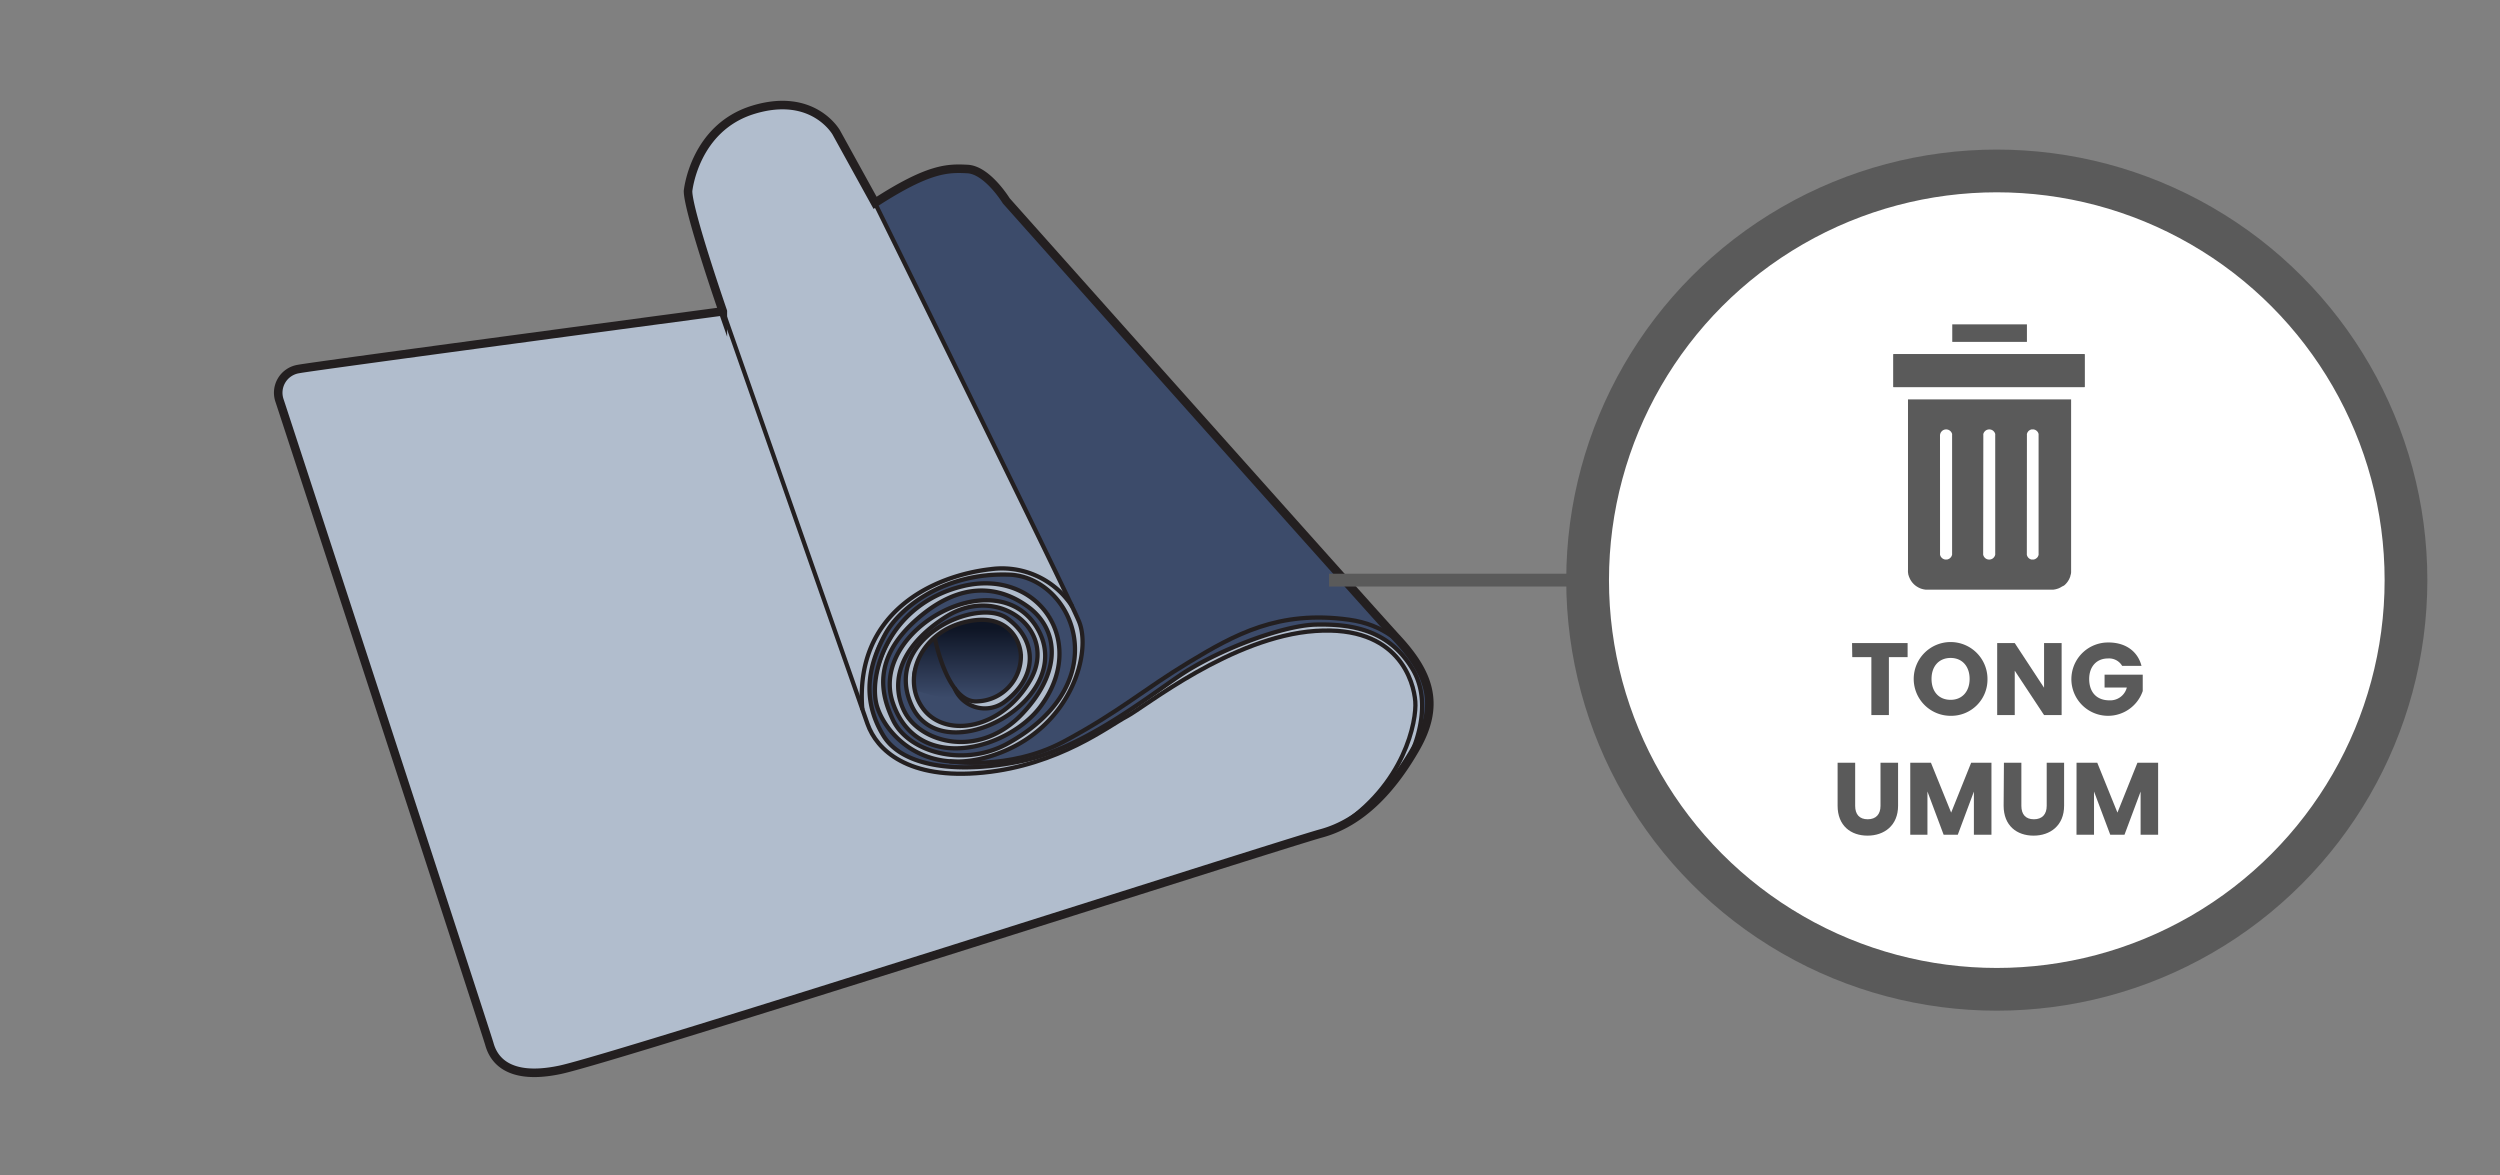 <svg xmlns="http://www.w3.org/2000/svg" xmlns:xlink="http://www.w3.org/1999/xlink" viewBox="0 0 585 275"><rect x="0" y="0" width="585" height="275" fill="#808080" stroke="none"/><defs><style>.cls-1{fill:#5a5a5a;}.cls-2{fill:#b1bdcd;}.cls-3{fill:#3c4b6a;}.cls-4{fill:url(#linear-gradient);}.cls-5,.cls-6,.cls-7{fill:none;}.cls-5,.cls-6{stroke:#231f20;}.cls-5,.cls-6,.cls-7,.cls-8{stroke-miterlimit:10;}.cls-5{stroke-width:2px;}.cls-7,.cls-8{stroke:#5a5a5a;}.cls-7{stroke-width:3px;}.cls-8{fill:#fff;stroke-width:10px;}.cls-9{clip-path:url(#clip-path);}</style><linearGradient id="linear-gradient" x1="226.14" y1="165.51" x2="226.14" y2="147.06" gradientUnits="userSpaceOnUse"><stop offset="0.12" stop-color="#3c4b6a"/><stop offset="1" stop-color="#0e1525"/></linearGradient><clipPath id="clip-path"><rect class="cls-1" x="443.04" y="82.86" width="44.76" height="7.74"/></clipPath></defs><g id="B:_51_52_53_54_55_56" data-name="B: 51,52,53,54,55,56"><g id="_55_yoga_mat" data-name="55 yoga mat"><path class="cls-2" d="M160.9,44.7c0,4.65,8.19,28.13,8.19,28.13s-95.82,13-99.31,13.66a5.62,5.62,0,0,0-4.41,7.45C66.54,97.42,114,241.8,114.7,244.36s3.27,8.83,16.52,6S300,197.3,309.32,194.73s16.5-10.26,22.06-20,3.46-17-4.23-25.35S235.34,46.91,235.34,46.91s-4.43-7.21-9.08-7.43-9.08-.22-21.62,7.94l-9.1-16.5s-5.37-9.53-19.32-5.32S160.9,44.7,160.9,44.7Z"/><path class="cls-3" d="M204.77,47.5l47.74,97.9s5.54,14.64-12.88,28c-11.85,8.68-31.64,6-34.71-9.56-.67-7.84,5.1-20.69,14.4-24.51s17.2-3.5,23.39,1.39,6.64,13.72,3.63,19.89-8.93,12.64-18.39,14.09-15-1-19.21-10.94,10.54-22.47,18.17-22.87c5.61-.65,10.52-.38,13.73,3.38s6.66,10,.8,17.93-16.11,10.26-20.89,8.84-9.29-5.75-8.37-14,12.27-14,18.57-13.72,11.46,5.68,9.84,13.46-11.78,12-16.08,6.12a8.67,8.67,0,0,0,10.38-1c5.34-4.46,4-10,3.54-11s-2.23-6.17-9.31-5.78-14.27,5.2-15,12,2.75,12.25,9.25,12.77,12.18-2.83,16.39-8.5,3.87-10.54.72-14.71-8.48-5.34-12.54-4.72-12.42,4.38-16.24,12.42S210.83,170.86,220,173a19.82,19.82,0,0,0,21.57-8.74c4.38-6.8,6.48-11.84,2.37-18.64S230,138,228.1,138.3c-2.42.4-10.73,2-18.15,11.46-6.91,8.81-1.3,18.83.2,20.6,1.76,2.06,8.14,8.73,20.28,5.67s18-13.6,19.3-15.82a18.36,18.36,0,0,0-3.11-20.75c-8-8.52-22.09-4.55-29-.78s-13.22,9.88-13.9,19c-.64,8.76,1.48,15.4,7.48,18.82s15.69,3.69,24.93,2.19,21-7.83,24.67-10.2,16-10.93,17.7-12,18.07-10.61,31.6-10.39,18.33,6.63,20.95,11.42,2.12,13.29-.79,19.12a21.18,21.18,0,0,0,4.16-11.43c.2-6.51-2.78-10.56-8.38-16.78S232,42.14,230.08,41.06,222.32,35.8,204.77,47.5Z"/><path class="cls-4" d="M214.12,161.5a48.47,48.47,0,0,0,14.71,2.64c7.55,0,9.52-7.09,9.52-7.09s2.46-7.51-3.31-10.58-14.37-.54-17.2,3.58S212,157,214.12,161.5Z"/><path class="cls-5" d="M161,44.71c0,4.65,8.15,28.15,8.15,28.15S73.34,85.65,69.85,86.35a5.62,5.62,0,0,0-4.42,7.44c1.16,3.49,48.38,148,49.08,150.5s3.26,8.84,16.52,6.05S299.9,197.54,309.21,195s16.52-10.23,22.1-20,3.49-17-4.19-25.36S235.47,47,235.47,47s-4.42-7.21-9.07-7.45-9.07-.23-21.63,7.91L195.69,31s-5.35-9.54-19.3-5.35S161,44.71,161,44.71Z"/><path class="cls-6" d="M223.32,160.91a7.68,7.68,0,0,0,11.39,3.58c8.18-5.8,8.18-14.58,1-19.78s-29.6,4.91-22.32,20.52,38.83-1.48,29.46-18-39.72.29-33.92,17.25,27.07,10.85,34.51.89c11.42-15.26-.61-32.47-18.16-28.21s-22.33,21.17-20,28.31,12.28,17.16,28.94,10.61,21.23-23.55,18.25-30.69-47.74-97.9-47.74-97.9"/><path class="cls-6" d="M169.18,72.86S200.85,163.32,203,169.4s9.43,13.15,27.09,11.39,29.44-11,33.57-13.15,24.53-18.65,44.16-20,23,12,23.36,16.48-2.43,19.59-18,29.43"/><path class="cls-6" d="M250.93,141.94a19.64,19.64,0,0,0-19.14-8.75c-13.26,1.51-31.9,10-30,32.87"/><path class="cls-6" d="M329.4,178.13s6.76-12.18,1.15-21.55-14.5-10.57-22.49-10.43-23.44,6.09-32.11,12-22.89,17-36.84,19.93-27.71,1.78-32.43-6c-5.49-9.07-3-17.3.46-23.66s14-14.5,29-13.95,25.73,25.33-.68,39.69c-10.3,5.43-23,1.78-26.52-5.74-2.59-5.55-5.21-14.12,5.81-23.69,10.14-8.8,19-7.65,25.72-2.81s8.72,14.48-1.22,25.06-23.55,7-27.48-.25c-2.8-5.16-3.13-14.11,9.33-22.24s26.63,3.06,20,14.63-19.64,13.67-24.93,6.91-1.22-17.48,9.08-20.32,13.56,4,13.64,7.78a10.55,10.55,0,0,1-10.1,10.62c-7,.69-10-14.59-10-14.59"/><path class="cls-6" d="M222.17,178.13S236,180.47,249,173.49s18.7-12.2,29.29-18.58,20.88-12.19,37.37-9.9,18.78,17.81,18.78,17.81"/></g><line class="cls-7" x1="311" y1="135.75" x2="372" y2="135.75"/><circle class="cls-8" cx="467.25" cy="135.75" r="95.75"/><path class="cls-1" d="M433.38,150.48h13v3.29H442v13.56h-4.1V153.77h-4.47Z"/><path class="cls-1" d="M456.45,167.5a8.63,8.63,0,1,1,8.62-8.64A8.48,8.48,0,0,1,456.45,167.5Zm0-3.74c2.69,0,4.44-1.95,4.44-4.9s-1.75-4.9-4.44-4.9-4.47,1.9-4.47,4.9S453.71,163.76,456.45,163.76Z"/><path class="cls-1" d="M482.42,150.48v16.85h-4.11l-6.86-10.39v10.39h-4.11V150.48h4.11l6.86,10.45V150.48Z"/><path class="cls-1" d="M501.11,155.81h-4.53a3.54,3.54,0,0,0-3.32-1.73c-2.64,0-4.39,1.88-4.39,4.8,0,3.13,1.78,5,4.73,5a4,4,0,0,0,4.08-3h-5.21v-3h8.93v3.82a8.58,8.58,0,1,1-8.14-11.36C497.3,150.29,500.22,152.36,501.11,155.81Z"/><path class="cls-1" d="M430,178.48h4.11v10.09c0,2,1,3.14,2.93,3.14s3-1.15,3-3.14V178.48h4.11v10.06c0,4.66-3.27,7-7.15,7s-7-2.3-7-7Z"/><path class="cls-1" d="M447,178.48h4.84l4.73,11.67,4.68-11.67H466v16.85h-4.11v-10.1l-3.77,10.1h-3.31l-3.79-10.12v10.12H447Z"/><path class="cls-1" d="M468.92,178.48H473v10.09c0,2,1,3.14,2.93,3.14s3-1.15,3-3.14V178.48H483v10.06c0,4.66-3.27,7-7.15,7s-7-2.3-7-7Z"/><path class="cls-1" d="M485.91,178.48h4.85l4.72,11.67,4.68-11.67H505v16.85h-4.1v-10.1l-3.77,10.1H493.8L490,185.21v10.12h-4.1Z"/><path class="cls-1" d="M456.83,75.9H474.3V80H456.83Z"/><path class="cls-1" d="M446.47,133.41a3.4,3.4,0,0,0,0,.45,3.47,3.47,0,0,0,.06.45c0,.14.07.29.11.43s.1.29.16.42.12.28.19.41.15.26.23.39l.27.36.3.33a3.17,3.17,0,0,0,.34.3,2.42,2.42,0,0,0,.36.27l.38.23.41.2.42.15.44.11.44.07.45,0h29l.45,0,.44-.07.43-.11.43-.15.4-.2.38-.23A2.42,2.42,0,0,0,483,137a2.35,2.35,0,0,0,.33-.3q.17-.17.3-.33a3.18,3.18,0,0,0,.27-.37c.08-.12.16-.25.23-.38s.13-.27.19-.41a3.52,3.52,0,0,0,.15-.42c0-.14.08-.29.11-.44a3.11,3.11,0,0,0,.06-.44c0-.15,0-.3,0-.45v-40H446.47Zm27.83-31.59a1.15,1.15,0,0,1,0-.26,2.58,2.58,0,0,1,.08-.26,1.71,1.71,0,0,1,.13-.23,1.22,1.22,0,0,1,.37-.37,1.12,1.12,0,0,1,.24-.13,1,1,0,0,1,.25-.08,1.15,1.15,0,0,1,.26,0,1.32,1.32,0,0,1,.28,0l.26.07a1.36,1.36,0,0,1,.24.13,1.18,1.18,0,0,1,.22.17,1.12,1.12,0,0,1,.18.2c.05.08.1.16.14.24a2.58,2.58,0,0,1,.08.26,2.51,2.51,0,0,1,0,.27v27.69a1.33,1.33,0,0,1,0,.28,1.38,1.38,0,0,1-.08.27,2,2,0,0,1-.13.25.91.91,0,0,1-.18.21,1.63,1.63,0,0,1-.47.32l-.27.08-.28,0a1.24,1.24,0,0,1-.27,0,1.34,1.34,0,0,1-.26-.09l-.24-.13-.2-.18a1.18,1.18,0,0,1-.17-.22,1.27,1.27,0,0,1-.2-.51,2.45,2.45,0,0,1,0-.27Zm-10.2,0a1.09,1.09,0,0,1,0-.26,1.14,1.14,0,0,1,.09-.26,1.76,1.76,0,0,1,.14-.23,1.12,1.12,0,0,1,.18-.2,1.73,1.73,0,0,1,.21-.17,1.34,1.34,0,0,1,.24-.12,1.25,1.25,0,0,1,.26-.07,1.23,1.23,0,0,1,.54,0,1.25,1.25,0,0,1,.26.07,1.34,1.34,0,0,1,.24.12,1.2,1.2,0,0,1,.21.17,1.12,1.12,0,0,1,.18.2,1.76,1.76,0,0,1,.14.23,1.14,1.14,0,0,1,.09.26,1.09,1.09,0,0,1,0,.26v27.69a1.32,1.32,0,0,1,0,.28,2.76,2.76,0,0,1-.08.27,1.16,1.16,0,0,1-.14.24,1,1,0,0,1-.18.22.91.91,0,0,1-.21.18,1.19,1.19,0,0,1-.25.13.92.92,0,0,1-.27.08,1.32,1.32,0,0,1-.56,0,.92.92,0,0,1-.27-.08,1.22,1.22,0,0,1-.46-.31,1,1,0,0,1-.18-.22,1.12,1.12,0,0,1-.13-.24,1.43,1.43,0,0,1-.09-.27,2.64,2.64,0,0,1,0-.28Zm-10.14,0a1.09,1.09,0,0,1,.05-.26,1.14,1.14,0,0,1,.09-.26,1.09,1.09,0,0,1,.14-.23,1.12,1.12,0,0,1,.18-.2,1.2,1.2,0,0,1,.21-.17,1.34,1.34,0,0,1,.24-.12,1.11,1.11,0,0,1,.26-.07,1.23,1.23,0,0,1,.54,0,1.25,1.25,0,0,1,.26.07l.24.12.21.17a1.12,1.12,0,0,1,.18.2,1.76,1.76,0,0,1,.14.23,1.14,1.14,0,0,1,.09.26,1.09,1.09,0,0,1,0,.26v27.69a2.64,2.64,0,0,1,0,.28,1.43,1.43,0,0,1-.09.27,1.49,1.49,0,0,1-.13.25,1.8,1.8,0,0,1-.39.39,1.49,1.49,0,0,1-.25.13,1.43,1.43,0,0,1-.27.09,1.32,1.32,0,0,1-.28,0,1.27,1.27,0,0,1-.28,0,1.43,1.43,0,0,1-.27-.09,1.19,1.19,0,0,1-.25-.13,1.24,1.24,0,0,1-.22-.18l-.18-.21c-.05-.08-.09-.17-.13-.25a2.76,2.76,0,0,1-.08-.27,1.33,1.33,0,0,1,0-.28Z"/><rect class="cls-1" x="443.04" y="82.86" width="44.76" height="7.74"/><g class="cls-9"><path class="cls-1" d="M475.66,82.89H443.08v7.65H488V82.89Z"/></g></g></svg>